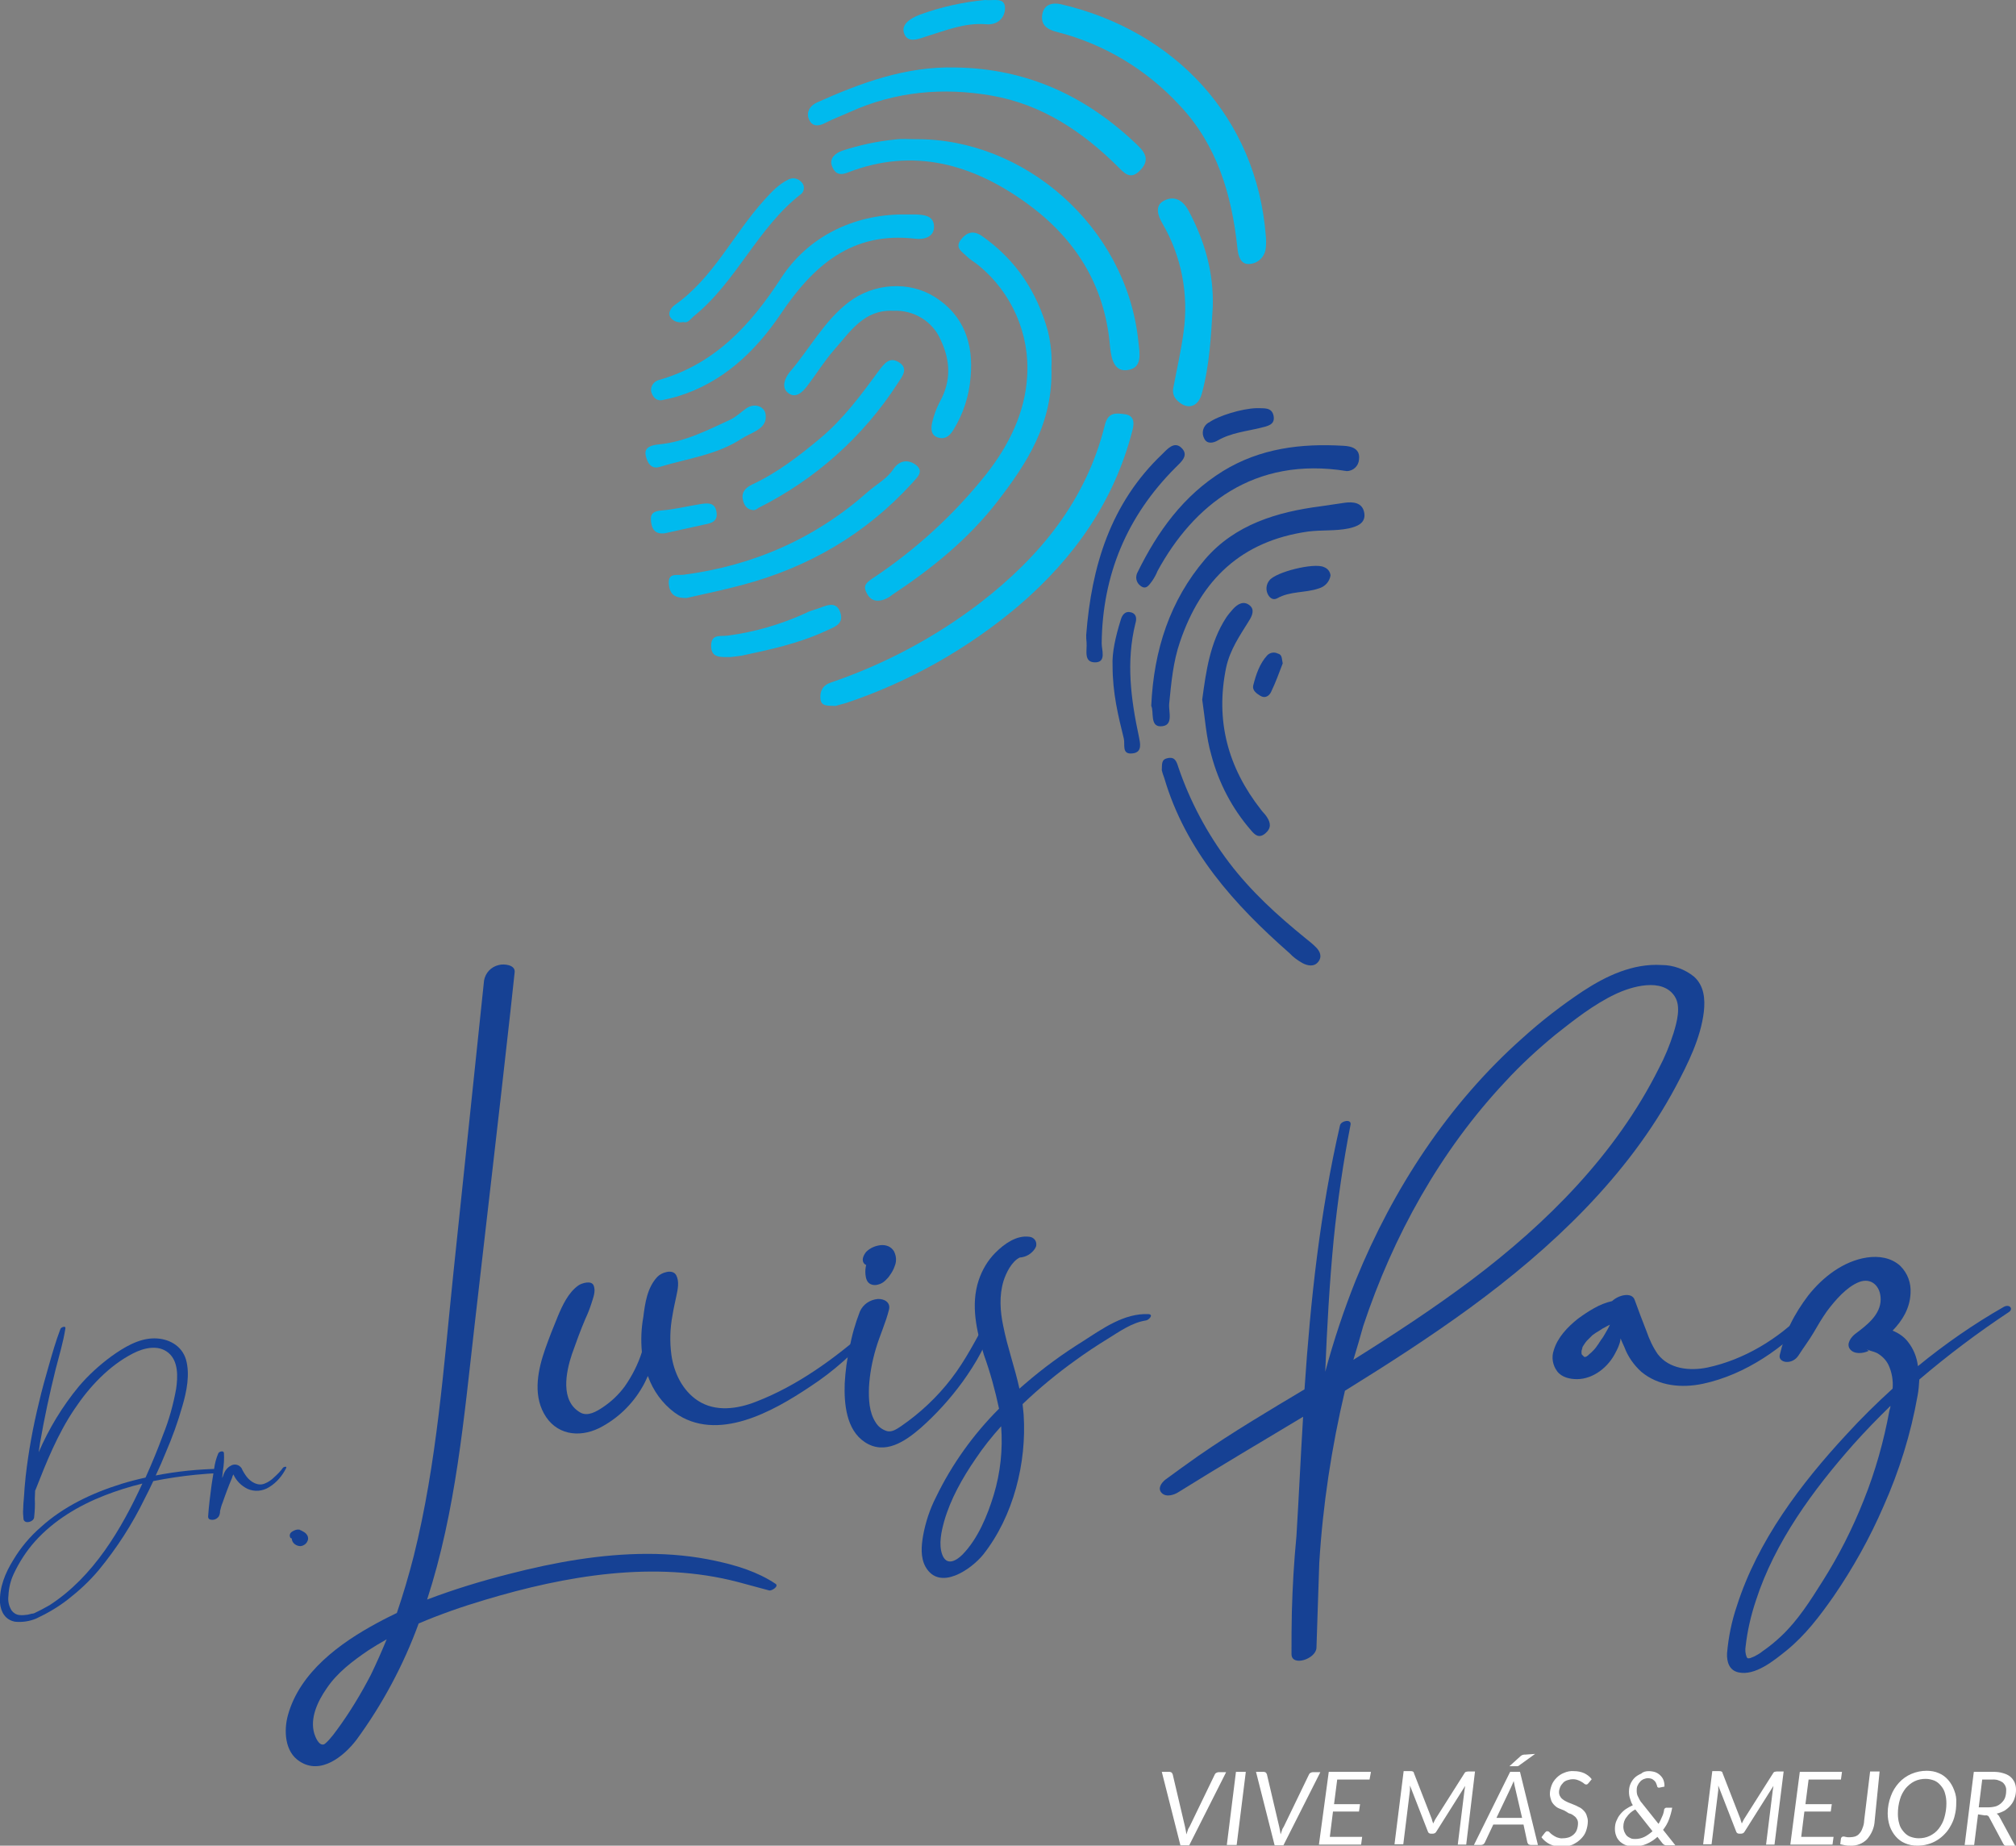 <svg xmlns="http://www.w3.org/2000/svg" xmlns:xlink="http://www.w3.org/1999/xlink" id="Layer_1" x="0px" y="0px" viewBox="0 0 573.5 525" style="enable-background:new 0 0 573.5 525;" xml:space="preserve"><rect x="0" y="0" width="573.5" height="525" fill="#808080" stroke="none"/><style type="text/css">	.st0{fill:#00BAEE;}	.st1{fill:#164194;}	.st2{fill:#FFFFFF;}</style><g id="Capa_1">	<g>		<path class="st0" d="M299.1,104.5c0.5,16-7,27.3-15.4,38.2c-8.3,10.7-18.7,19.1-29.9,26.5c-0.8,0.7-1.8,1.2-2.8,1.5   c-1.8,0.4-3.3,0.2-4.4-1.9c-1.2-2.2-0.2-3,1.5-4.2c12.4-8.2,23.4-18.3,32.6-29.9c6.4-8.2,10.9-17.4,11.5-27.6   c0.8-12.1-4.4-23.9-13.8-31.6c-1.1-0.9-2.4-1.6-3.4-2.6c-1.3-1.3-3.5-2.4-1.6-4.8c1.7-2.1,3.5-2.6,5.9-1   C289,73.9,295,83,298.1,94.2C298.9,97.6,299.3,101,299.1,104.5z"></path>		<path class="st0" d="M237.7,200.8c-2.2-0.1-4.1,0.2-4.3-2s0.6-3.9,3.1-4.7c15.2-5.2,29.5-12.8,42.3-22.6   c17.1-13.2,30.2-29.2,35.5-50.6c0.9-3.7,3.2-3.4,5.5-3.1c2.8,0.3,3,2.3,2.3,4.8c-5.2,20.1-16.6,36.2-32.2,49.6   c-14.5,12.3-31.3,21.8-49.3,27.8C239.5,200.3,238.3,200.6,237.7,200.8z"></path>		<path class="st0" d="M260.4,39.6c30.9-0.3,59.9,24.8,63.4,57.2c0.4,3.7,1.4,8-3.3,8.5c-4.1,0.4-4.5-4.5-4.8-7.5   c-1.6-17-10-30.1-23.5-39.9c-15.4-11.2-32.4-16.1-51.1-8.8c-2.8,1.1-3.8-0.3-4.4-1.8c-0.9-2.2,0.9-3.7,2.8-4.4   c4.9-1.6,9.9-2.7,15-3.2C256.5,39.4,258.4,39.6,260.4,39.6z"></path>		<path class="st0" d="M360.1,67.2c0.1,1.1,0.1,2.1,0,3.2c-0.2,2.6-2.2,4.6-4.8,4.7c-2.4,0.1-3.1-2.3-3.3-4.7   c-1.6-15-5.8-29.2-16.4-40.4c-9.4-10.2-21.5-17.5-34.9-20.9c-2.8-0.7-4.7-2-4.2-5s3.1-3.4,5.3-2.9   C334.1,8.7,357.5,33.4,360.1,67.2z"></path>		<path class="st0" d="M271.9,19.2c20.3,0.3,37.3,8.2,51.8,22.2c2.5,2.4,3.2,4.5,0.5,7.2s-4.5,0.5-6.2-1.2   c-10.1-10-21.6-17.7-35.9-20.2c-13.8-2.4-27.3-1.2-40.2,4.6c-2.4,1.1-4.9,2-7.2,3.2c-1.9,1-3.6,1-4.5-0.9c-1-2.1,0.2-4,2.1-4.9   C244.8,23.6,257.7,18.8,271.9,19.2z"></path>		<path class="st0" d="M254.1,88.4c-8.3-0.4-12.2,5.9-16.8,11.1c-2.8,3.2-5,6.8-7.6,10.2c-1.4,1.9-3.5,3.9-5.7,1.9   c-1.6-1.4-0.9-3.8,0.6-5.7c5.7-6.6,9.8-14.6,16.9-20s17.1-6,24.3-1.5c8.4,5.2,11.2,13.4,10.3,22.9c-0.4,5.3-2.1,10.5-4.9,15   c-1.1,1.8-2.4,2.7-4.2,2.2c-2.3-0.6-2.2-2.7-1.8-4.4c0.5-2.1,1.2-4,2.2-5.9c3.2-5.8,3-11.6,0.2-17.5   C265.4,91.5,260,88.1,254.1,88.4z"></path>		<path class="st0" d="M256.7,61c1.2,0,2.5,0,3.7,0c2.4,0.1,5.1,0.3,5.3,3.2c0.2,3.4-3.1,4-5.4,3.7c-18-2.1-29,7.7-38.2,21.4   c-7.3,10.8-16.6,19.6-29.5,23.5c-1.4,0.4-2.7,0.7-4.1,1c-2.1,0.4-3-1.3-3.3-2.6c-0.1-1.4,0.8-2.7,2.2-3.1   c15.9-4.5,26.1-15.6,34.8-29C229.8,67.4,242.6,61.1,256.7,61z"></path>		<path class="st0" d="M195.3,170.1c-2.7,0-4.6-0.5-5-3.6c-0.5-3.7,2.1-2.8,4.1-3c19.9-2.6,37.5-10.3,52.6-23.7   c2.4-2.1,5.3-3.6,7.1-6.3s4.3-2.8,6.4-1.3c2.5,1.9,0.4,3.6-1,5.2c-13.2,14.5-29.5,24-48.4,29C205.9,167.8,200.6,168.9,195.3,170.1   z"></path>		<path class="st0" d="M345,87.3c-0.5,8.3-0.9,16.6-3.1,24.6c-1.1,4.2-4.5,4.8-7.3,1.7c-0.8-0.9-1.1-2.2-0.8-3.4   c1-5.3,2.2-10.5,2.9-15.8c1.5-10.7-0.6-21.5-6-30.8c-1.3-2.2-2.3-5.1,0.4-6.5s5.2-0.5,7,2.8C342.7,68.5,345.3,77.5,345,87.3z"></path>		<path class="st0" d="M214.6,145.1c-2.3,0-3-1.6-3.3-3.1c-0.4-2,0.8-3.3,2.7-4.2c7.1-3.3,13.3-8.1,19.3-13.1   c6.6-5.5,11.6-12.3,16.6-19.1c1.6-2.1,3.1-4.3,5.9-2.5s0.7,4.2-0.4,5.9c-9.8,15.2-23.5,27.4-39.7,35.5   C215.4,144.8,214.9,145,214.6,145.1z"></path>		<path class="st0" d="M194.4,91.6c-1.4,0.3-2.8-0.2-3.6-1.2c-1.1-1.5,0.4-3.1,1.1-3.6c11.1-7.8,16.7-20.2,25.5-29.9   c2-2.2,4-4.4,6.8-5.8c1.3-0.7,2.8-0.4,3.8,0.7c0.9,0.9,0.9,2.3,0.1,3.2c0,0-0.1,0.1-0.1,0.1c-12.5,9.6-18.4,25-30.7,34.9   C196.3,90.9,195.6,92,194.4,91.6z"></path>		<path class="st0" d="M207.8,186.9c-2.9,0-5.5,0.3-5.5-3.2s2.7-2.6,4.7-2.9c7.7-1,15.2-3.2,22.2-6.4c0.9-0.5,1.9-0.8,2.9-1.1   c2.4-0.7,5.6-2.8,6.9,0.8s-1.9,4.3-4.6,5.6c-7.5,3.4-15.4,5.1-23.4,6.8C209.8,186.7,208.5,186.8,207.8,186.9z"></path>		<path class="st0" d="M217.8,119.3c-0.6,3-4.2,3.8-6.7,5.4c-7.1,4.7-15.5,5.7-23.4,8.1c-2.8,0.9-3.7-1.8-4-3.2   c-0.6-2.6,2-3,3.8-3.2c7.3-0.7,13.7-4,20.2-7c1.7-0.8,3.1-2.2,4.7-3.3c1.2-0.8,2.7-1,4-0.3C217.5,116.5,218,117.4,217.8,119.3z"></path>		<path class="st0" d="M280.2,0c2.4,0.3,5.8-1,5.7,2.5c-0.1,2.4-1.9,4.7-5.4,4.4c-5.9-0.5-11.3,1.7-16.8,3.4   c-2.4,0.8-5.5,2.1-6.5-0.8c-0.9-2.5,1.6-4.2,4.4-5.3C267.6,2,273.9,0.6,280.2,0z"></path>		<path class="st0" d="M189.1,151.7c-2.5,0.3-3.6-0.9-3.9-3.3s0.8-3,3-3.2c3.7-0.3,7.3-1.2,11-1.8c2-0.3,4.1-0.6,4.6,2.1   s-1.2,3.3-3.4,3.7C196.6,150,192.9,150.9,189.1,151.7z"></path>	</g>	<g>		<path class="st1" d="M327.5,200.8c0.7-16,5.4-30.1,15.3-41.7c8.5-9.9,20.5-13.5,33-15.1c2.3-0.3,4.5-0.7,6.8-1s5-0.1,5.5,2.9   s-2.2,3.9-4.4,4.4c-3.8,0.8-7.7,0.4-11.6,0.9c-19,2.7-30.4,13.7-36.4,31.3c-2,5.8-2.5,11.7-3.1,17.7c-0.2,2.4,1.4,6.4-2.5,6.4   C327.1,206.6,328.3,202.3,327.5,200.8z"></path>		<path class="st1" d="M383.1,134c-26.5-4.3-43.7,9.9-53.8,28.4c-0.4,1-0.9,1.9-1.5,2.8c-0.8,1-1.7,2.8-3.4,1.4   c-1.2-0.9-1.5-2.5-0.8-3.8c5.7-11.6,13-21.8,24.3-28.8c10.6-6.5,22.2-7.9,34.2-7.2c2.5,0.1,4.9,0.9,4.5,3.9   C386.5,132.5,385,134,383.1,134z"></path>		<path class="st1" d="M330.5,219.1c0.1-1.6-0.2-3,1.5-3.4c2.2-0.6,2.7,0.9,3.2,2.5c3.3,9.7,8.2,18.9,14.4,27.1   c6.3,8.3,13.8,15.1,21.8,21.6c1,0.8,1.9,1.5,2.8,2.4c1.3,1.2,2,2.8,0.8,4.3s-3,1.1-4.4,0.4c-1.4-0.8-2.7-1.7-3.8-2.9   c-15.7-13.8-29.5-29.1-35.6-49.8C330.9,220.5,330.6,219.6,330.5,219.1z"></path>		<path class="st1" d="M342,199c1.1-8.1,2.2-16.2,6.8-23.3c0.6-0.9,1.3-1.7,2-2.5c1.3-1.4,3-2.4,4.7-1c1.5,1.2,0.7,3-0.2,4.4   c-2.6,4.2-5.4,8.2-6.5,13.3c-3.1,15.1,0.5,28.4,9.9,40.4c0.5,0.7,1.2,1.3,1.7,2.1c1.1,1.7,1.3,3.2-0.5,4.7s-3,0.3-4-0.9   c-5.4-6.2-9.2-13.5-11.3-21.4C343.1,209.6,342.8,204.3,342,199z"></path>		<path class="st1" d="M309,180.6c1.5-19.5,6.9-37.4,21.6-51.4c1.5-1.5,3.4-3.7,5.4-1.9c2.4,2.2,0,4.1-1.6,5.7   c-13.8,13.8-20.8,30.5-21,50c0,1.9,1.3,5.2-1.6,5.4c-3.7,0.2-2.5-3.4-2.7-5.7C309,182,309,181.3,309,180.6z"></path>		<path class="st1" d="M316.5,189.4c-0.2-3.8,0.9-8.5,2.3-13c0.4-1.5,1.3-2.7,3-2.2s1.5,2.1,1.2,3.1c-2.7,10.9-1.3,21.6,1,32.3   c0.3,1.6,1.1,4.4-1.8,4.7c-3.2,0.4-2.1-2.5-2.5-4.2C318.1,203.6,316.5,197.2,316.5,189.4z"></path>		<path class="st1" d="M357.5,116.1c1.9,0.1,4.3-0.4,4.8,2.2s-1.8,2.9-3.7,3.4c-4.1,1-8.4,1.4-12.2,3.6c-1.2,0.7-3,1.1-3.8-0.5   c-0.9-1.6-0.4-3.6,1.2-4.6c0,0,0.1,0,0.1,0C346.5,118.3,353.3,116.2,357.5,116.1z"></path>		<path class="st1" d="M378.5,163.7c-0.3,1.8-1.6,3.2-3.4,3.7c-3.8,1.3-8.1,0.7-11.8,2.8c-1.1,0.6-2.1-0.1-2.6-1.1   c-0.7-1.3-0.5-2.9,0.4-4c1.8-2.4,12.7-5.1,15.5-3.8C377.7,161.7,378.4,162.6,378.5,163.7z"></path>		<path class="st1" d="M364.9,188.7c-1,2.6-2,5.4-3.3,8.1c-0.5,1.1-1.7,2-3.1,1.1c-1-0.6-2.3-1.5-2-2.9c0.8-3.1,1.8-6.2,4-8.6   c0.8-0.8,2-1,3-0.5C364.8,186.2,364.6,187.4,364.9,188.7z"></path>	</g>	<path class="st1" d="M137.9,455.1c-6.4,1.9-12.7,4.1-18.8,6.7c-4.3,11.8-10.3,23-17.7,33.1c-3.6,4.7-10.2,10.1-16.2,6.1  c-4.2-2.7-4.5-8.7-3.3-13.1c3.4-12.3,14.9-20.6,25.5-26.3c1.8-1,3.7-1.9,5.5-2.8c1.8-5.3,3.4-10.7,4.8-16.2  c6.6-26.4,8.5-53.8,11.3-80.7c2.9-27.7,5.8-55.3,8.7-83c0.4-2.2,2-3.9,4.2-4.4c1.4-0.4,4.8-0.1,4.5,2.1c-0.4,3.7-0.8,7.4-1.2,11.1  c-3.3,29.8-6.8,59.5-10.2,89.3c-3,26.2-5.3,52.8-13.5,78c7.6-2.9,15.5-5.3,23.4-7.3c12.8-3.3,26.1-5.7,39.3-5.7  c6.5,0,13,0.6,19.4,2c6,1.3,11.9,3.1,17,6.5c1.1,0.7-1.1,2.1-1.8,1.9l-8.9-2.4C186.2,443.8,160.9,448.2,137.9,455.1z M110,466.3  c-1.8,1-3.6,2.1-5.3,3.2c-4.4,3-8.8,6.3-11.8,10.8c-2.5,3.6-4.8,8.4-3.5,12.8c0.3,1,1.3,3.5,2.7,3.1c0.4-0.1,1.2-1,1.5-1.3  c0.8-0.9,1.6-1.9,2.3-2.9c3.6-4.9,6.8-10.2,9.6-15.6C107.1,473.1,108.6,469.7,110,466.3z"></path>	<path class="st1" d="M248.1,378.9c-5.1,5.9-11,11.2-17.6,15.5c-10.6,7.1-26.5,16.1-38.6,7.4c-3.5-2.6-6.1-6.2-7.6-10.4  c-0.5,1.1-1,2.2-1.6,3.2c-2.9,5-7.1,9-12.2,11.6c-5.9,2.9-12.5,1.9-15.8-4.2c-3.1-5.7-1.6-12.6,0.4-18.3c1.1-3.1,2.3-6.2,3.6-9.3  s3-6.8,5.9-8.8c0.9-0.6,3.7-1.5,4.3,0.1s-0.1,3.3-0.6,4.9c-0.5,1.6-1.1,3.1-1.8,4.6c-1.4,3.3-2.6,6.6-3.8,10  c-1.7,5.1-3.4,13.3,2.4,16.6c2.1,1.2,4.6-0.3,6.4-1.5c2.4-1.6,4.5-3.6,6.2-5.9c2.1-3,3.8-6.3,4.9-9.8c-0.3-3.3-0.2-6.6,0.4-9.9  c0.5-4,1.1-8.4,4-11.5c1.1-1.2,4.4-2.4,5.4-0.4c0.9,1.8,0.4,4,0,5.9s-0.8,3.6-1.1,5.5c-0.7,3.7-0.8,7.5-0.3,11.2  c0.7,5,3.1,10.1,7.5,13c5,3.3,11.3,2.4,16.6,0.3c11.7-4.5,22.4-12.3,31.7-20.5C247.4,377.8,249,377.9,248.1,378.9z"></path>	<path class="st1" d="M282.6,375.4c-1.4,6.4-5,12.4-8.8,17.7c-3.5,4.8-7.5,9.2-11.9,13.1c-4.4,3.8-10.2,7.8-15.9,4  c-5.3-3.5-5.9-11-5.7-16.7c0.2-3.4,0.6-6.8,1.4-10.1c0.6-3.5,1.6-6.9,2.9-10.3c0.9-2.1,2.9-3.4,5.1-3.6c1.9-0.1,3.7,1,3.2,3  c-0.9,3.7-2.6,7.3-3.7,11c-1.1,3.7-1.8,7.4-2,11.2c-0.1,3.2,0,7,1.9,9.9c0.7,1.2,1.9,2.1,3.3,2.5c1.4,0.3,2.7-0.6,3.9-1.4  c5.4-3.7,10.3-8.3,14.3-13.5c4.1-5.3,7.1-11.3,10.3-17.1C281.1,374.7,282.9,374.3,282.6,375.4z M246,359.6c-1.1-1-0.4-2.5,0.4-3.5  c1.1-1.1,2.5-1.7,4-1.9c0.8-0.1,1.6,0,2.3,0.3c0.7,0.3,1.2,0.8,1.6,1.4c0.2,0.4,0.4,0.9,0.5,1.4c0.2,1,0.1,2-0.3,2.9  c-0.3,0.9-0.8,1.8-1.4,2.6c-0.3,0.5-0.7,0.9-1.2,1.4c-0.6,0.6-1.3,1-2.1,1.2c-0.7,0.2-1.4,0.2-2.1-0.1c-1.1-0.5-1.4-1.7-1.5-2.8  c-0.1-0.9,0-1.8,0.2-2.7C246.3,359.8,246.1,359.7,246,359.6z"></path>	<path class="st1" d="M326,375.6c-4,0.6-7.6,3.2-11,5.3c-3.1,1.9-6.1,3.9-9,6c-5.3,3.8-10.4,8-15.1,12.5c0.1,1,0.2,2,0.3,3  c0.9,13.7-2.9,28.9-11.5,39.8c-3.4,4.2-12.4,10.5-16.4,3.5c-1.5-2.7-1.2-6-0.7-8.9c0.7-3.8,1.9-7.5,3.7-11  c4.5-9.3,10.6-17.8,17.9-25.1c-1.1-5.2-2.5-10.3-4.3-15.3c-2.1-6.8-3.8-14.2-1.5-21.2c1-3,2.6-5.7,4.8-7.9c2.5-2.5,6-5,9.6-4.5  c1.2,0.1,2.1,1.1,2,2.3c0,0.4-0.2,0.8-0.4,1.1c-1,1.5-2.6,2.4-4.3,2.5c-2.3,1.1-3.9,4.4-4.6,6.6c-1.3,4.2-1,8.7-0.1,12.9  c1.2,6.1,3.3,11.8,4.6,17.8c0.5-0.4,1-0.9,1.5-1.3c5.2-4.5,10.8-8.6,16.6-12.2c5.6-3.6,11.7-8,18.6-7.7  C328.3,373.9,326.8,375.5,326,375.6z M284.8,405.7c-2.6,2.9-5.1,6-7.3,9.3c-3.7,5.4-7.1,11.4-8.9,17.7c-0.8,2.9-1.6,6.5-0.6,9.4  c1.2,3.4,3.9,2,5.8,0.1c4.4-4.5,7.1-11.1,8.9-17C284.6,418.9,285.3,412.3,284.8,405.7L284.8,405.7z"></path>	<path class="st1" d="M28.1,446.6c-2.6,3.1-5.5,5.8-8.7,8.3c-2.8,2.2-5.9,4-9.1,5.5c-1.9,0.8-4,1.1-6,0.9c-2.8-0.5-4.1-2.8-4.3-5.4  c-0.2-4.4,1.5-8.5,3.8-12.2c2.1-3.5,4.7-6.6,7.8-9.3c6.5-5.9,14.6-9.7,22.9-12.3c2.3-0.7,4.6-1.3,6.9-1.8c1.8-4,3.5-8.1,5-12.2  c1.7-4.2,2.9-8.6,3.7-13c0.5-3.4,0.7-7.9-2.2-10.3s-7-1.4-10.1,0.2c-6.8,3.5-12.4,9.5-16.6,15.8c-4.8,7.1-8,15.1-11.1,23  c0,0,0,0.1-0.1,0.1c0,0.8-0.1,1.6-0.1,2.4c0.1,1.8,0,3.6-0.2,5.4c-0.2,1.2-2.6,1.9-3,0.5c-0.1-1-0.2-2-0.1-3c0-1,0.1-2,0.2-3.1  c0.1-2,0.3-4.1,0.5-6.1c0.8-7.1,2.1-14.2,3.8-21.1c0.8-3.5,1.8-7,2.8-10.5c1-3.5,2-7,3.3-10.4c0.2-0.5,1.6-1,1.4-0.1  c-0.6,3.9-1.8,7.8-2.8,11.7c-1.7,6.9-3.2,13.8-4.4,20.8c-0.1,0.9-0.3,1.8-0.4,2.7c2.9-6.7,6.7-13,11.4-18.7  c2.7-3.2,5.9-6.1,9.3-8.6c3.5-2.5,7.7-5.1,12.2-5.1c4,0,7.8,2,9,6c1.2,4.2,0.2,9.1-1,13.2c-1.3,4.6-2.9,9-4.8,13.4  c-0.9,2.2-1.8,4.3-2.8,6.4c6.1-1.2,12.2-1.8,18.4-1.9c1.1,0,0.4,1.2-0.3,1.2c-2.3,0.1-4.6,0.3-6.8,0.5c-4,0.4-8,1-12,1.8  c-0.8,1.7-1.6,3.4-2.5,5.1C37.6,433.6,33.2,440.4,28.1,446.6z M40.5,422c-3.7,0.9-7.2,2-10.8,3.4c-7.4,2.9-14.4,7.1-19.7,13  c-2.5,2.8-4.5,5.9-6.1,9.3c-0.9,1.9-1.4,4-1.5,6.2c-0.2,1.5,0.1,2.9,0.9,4.2c0.5,0.7,1.3,1.2,2.2,1.3c0.8,0.1,1.6,0,2.4-0.1  c0.4-0.1,0.8-0.2,1.2-0.3h0.1h0.1l0.4-0.1c1.5-0.7,3-1.5,4.4-2.3C26.6,448.5,34.5,435,40.5,422z"></path>	<path class="st1" d="M81.4,417.6c-1.1,2.2-2.7,4.1-4.8,5.4c-1.9,1.2-4.2,1.4-6.2,0.5c-1.8-0.9-3.2-2.3-4-4.1  c-0.2,0.3-0.3,0.6-0.4,1c-0.5,1.2-1,2.4-1.4,3.5s-0.9,2.4-1.3,3.6c-0.3,0.7-0.5,1.5-0.7,2.3c0,0.6-0.1,1.1-0.4,1.6  c-0.6,0.8-1.6,1.1-2.5,0.8c-0.3-0.1-0.5-0.4-0.5-0.8c0.2-3,0.6-6.1,1-9.1c0.2-1.5,0.5-2.9,0.7-4.4c0.2-1.6,0.6-3.1,1.2-4.5  c0.2-0.5,1.5-0.9,1.6-0.1c0.1,1.7,0,3.4-0.3,5.1l-0.2,2c0.2-0.3,0.3-0.7,0.4-1c0.4-1.1,1.1-2,2.1-2.5c1-0.6,2.3-0.3,3,0.7  c0.4,0.9,0.9,1.7,1.5,2.5c1.2,1.5,3.2,2.7,5.1,1.9c1-0.4,1.9-1,2.7-1.8c0.9-0.8,1.8-1.7,2.5-2.7C80.8,417.2,81.7,417,81.4,417.6z"></path>	<path class="st1" d="M87.5,436.9c0.2,0.5,0.2,1,0,1.4c-0.3,0.8-1.1,1.4-2,1.5c-0.6,0-1.2-0.2-1.7-0.6c-0.5-0.4-0.8-1-0.8-1.6  c-0.2,0-0.4-0.1-0.5-0.4c-0.2-0.5,0-1,0.3-1.3c0.5-0.4,1.1-0.7,1.7-0.8h0.1c0.2,0,0.4,0,0.5,0c0.1,0,0.2,0,0.2,0.1  c0.4,0.1,0.8,0.4,1.2,0.6C87,436.1,87.3,436.5,87.5,436.9z"></path>	<path class="st1" d="M370.7,403c-11.8,7.1-23.7,14.1-35.4,21.4c-1.2,0.8-3.5,1.6-4.8,0.3s-0.1-2.9,1-3.8c3.1-2.3,6.2-4.5,9.3-6.7  c9.8-6.8,20.1-12.9,30.3-19c1.7-25.3,4.4-50.4,10.1-75.1c0.3-1.3,3.3-1.9,3-0.2c-2.1,10.8-3.7,21.8-4.8,32.7  c-1.2,12.5-1.9,25-2.4,37.6c2.4-8.9,5.3-17.6,8.7-26.1c10.6-26,26.4-50.2,47.5-68.9c5.3-4.8,11-9.2,17-13.2  c6.7-4.4,14.3-8,22.5-7.5c3.3,0,6.6,1.2,9.2,3.3c2.9,2.6,3.2,6.4,2.8,10c-0.9,7.5-4.5,14.7-8,21.3c-13.6,25.5-35.4,46-58.5,62.9  c-11.5,8.4-23.5,16.1-35.6,23.6c-3.8,16.1-6.3,32.5-7.3,49c-0.3,8-0.5,16-0.8,24.1c-0.1,3.2-7.1,5.5-7.1,1.8c0-4,0-8.1,0.1-12.1  c0.2-7.1,0.6-14.2,1.3-21.4C369.5,425.7,370,414.4,370.7,403z M385,386.8c11.5-7.2,22.8-14.6,33.6-22.7  c21.5-16.2,41.1-35.8,53.3-60.2c1.7-3.2,3.1-6.6,4.2-10.1c0.9-3,2.2-7.5,0.3-10.4c-3.5-5.4-12.3-2.8-16.9-0.6  c-6.1,2.9-11.7,7.3-17,11.5c-5.1,4.2-9.9,8.6-14.3,13.4c-18.5,19.7-31.9,43.9-40.4,69.5C386.9,380.4,386,383.6,385,386.8z"></path>	<path class="st1" d="M513.3,373.2c1.1-1.2,4-0.6,2.5,1.1c-8.2,9-19.2,16.7-31.3,19.3c-6.1,1.3-12.7,0.7-17.6-3.4  c-2.1-1.9-3.8-4.3-4.8-7c-0.4-0.8-0.7-1.6-1.1-2.5c0,0.4-0.1,0.8-0.2,1.2c-0.3,1-0.7,1.9-1.2,2.8c-2,4.1-6.3,7.6-11,7.6  c-2,0-4.3-0.5-5.6-2.2c-1.3-1.7-1.7-4-1-6c1.1-3.7,3.9-6.6,6.9-9c1.5-1.1,3-2.1,4.6-3c1.6-0.9,3.3-1.6,5.1-2  c1.9-1.8,5.6-2.6,6.4-0.4c1.1,3,2.2,6,3.4,9c0.8,2.3,1.8,4.5,3.2,6.5c3.3,4.3,9.2,4.8,14.1,3.8C496.1,386.8,506,380.8,513.3,373.2  L513.3,373.2z M458,376.8L458,376.8l-0.8,0.4c-0.4,0.2-0.7,0.4-1.1,0.6c1.5-0.7,0.1-0.1-0.2,0.1c-0.6,0.4-1.2,0.8-1.9,1.2  c-0.3,0.2-0.7,0.5-1,0.7l-0.2,0.2c-0.5,0.5-1,1-1.5,1.5c-0.1,0.1-0.7,0.7-0.2,0.2s0,0.1-0.1,0.2c-0.2,0.3-0.4,0.6-0.6,0.9  c0,0.1-0.1,0.2-0.2,0.3s0,0.1,0,0.1c-0.1,0.4-0.2,0.7-0.3,1.1c0,0.1,0,0.2,0,0.2s0,0.3,0,0.5c0,0.1,0.1,0.2,0.1,0.3l0.1,0.1  l0.1,0.1l0.3,0.3h-0.1h0.1l0.1,0.1c0,0,0.1,0.1,0.1,0.1l0,0c0,0,0,0,0-0.1l0.1,0.1h0.1l0.3-0.1l0.2-0.1c0.2-0.1,0.4-0.3,0.6-0.5  l0,0l0.8-0.7c0.5-0.5,1-1,1.4-1.6l0.2-0.3l0.3-0.4c0.2-0.4,0.5-0.7,0.7-1.1c0.5-0.6,0.9-1.3,1.3-2  C457.2,378.4,457.6,377.6,458,376.8z M450.9,386.2L450.9,386.2C450.8,386.3,450.8,386.3,450.9,386.2L450.9,386.2z M451,386.1  L451,386.1L451,386.1L451,386.1z M451.2,386.1c0,0-0.1,0-0.1,0H451.2H451l0,0C451.1,386.1,451.2,386.1,451.2,386.1L451.2,386.1z"></path>	<path class="st1" d="M571.5,373.2c-8.9,5.9-17.4,12.3-25.5,19.2c-0.1,1.5-0.2,3.1-0.5,4.6c-1.9,10.8-5.2,21.4-9.7,31.5  c-3.9,9-8.7,17.6-14.2,25.6c-4,5.7-8,11-13.4,15.4c-3.5,2.8-8.9,7.3-13.7,6.2c-2.6-0.6-3.3-3-3.2-5.4c0.4-4.6,1.3-9.1,2.8-13.5  c5.9-18.5,18.2-34.8,31.3-48.9c4.1-4.5,8.5-8.8,13-12.9c0.2-2.3-0.2-4.7-1.2-6.8c-0.7-1.4-1.8-2.5-3.2-3.3c-0.6-0.3-1.3-0.5-2-0.7  l-0.2-0.1c0.2-0.1,0.4-0.2,0,0c-1.5-0.5-0.2,0.1-0.2,0.1h0.1l-0.2,0.1c-1.5,0.7-4,1-5.2-0.5s0.3-3.5,1.5-4.4  c3.2-2.4,7.2-5.4,7.2-9.8c0-3.8-2.7-6.3-6.2-4.9s-6.7,5.1-9.1,8.3c-1.4,2-2.6,4-3.8,6.1c-1.3,2.2-2.9,4.3-4.3,6.5  c-0.8,1.2-2.1,1.9-3.5,1.8c-1.1-0.1-2.1-0.8-1.8-2c0.7-3,1.7-5.9,3-8.7c1.4-2.9,3.2-5.7,5.1-8.2c4.1-5.2,10-9.8,16.7-10.8  c3.3-0.5,6.9,0,9.5,2.4c2.1,2.1,3.1,4.9,2.9,7.8c-0.2,4.3-2.3,7.7-5.1,10.6c1.7,0.7,3.2,1.7,4.3,3.1c1.6,2,2.6,4.4,2.9,7  c7.7-6.3,15.9-12,24.5-16.9C571.7,370.9,572.8,372.3,571.5,373.2z M537.8,399.9c-3.6,3.5-7.1,7.1-10.5,10.9  c-11.5,13-22.4,27.8-27.8,44.5c-1.4,4.2-2.4,8.5-2.9,12.9c-0.2,1.1-0.1,2.2,0.3,3.2c0.2,0.3,0.4,0.3,0.3,0.3h0.2h0.2  c0.2,0,0.3-0.1,0.5-0.1c-0.4,0.1,0.7-0.3,0.9-0.4c0.8-0.4,1.7-0.9,2.4-1.5c1.9-1.3,3.6-2.7,5.3-4.3c4.7-4.4,8.3-10.1,11.7-15.5  c4.7-7.4,8.6-15.1,11.8-23.2c3.3-8.2,5.7-16.8,7.3-25.5C537.7,400.6,537.8,400.2,537.8,399.9L537.8,399.9z"></path>	<path class="st2" d="M330.5,504h2.2c0.2,0,0.4,0.1,0.6,0.2c0.1,0.1,0.2,0.3,0.3,0.5l3.5,14.9c0.1,0.3,0.1,0.7,0.2,1  s0.1,0.8,0.2,1.2c0.1-0.4,0.3-0.8,0.4-1.2s0.3-0.7,0.5-1l7.2-14.9c0.1-0.2,0.2-0.3,0.4-0.4c0.2-0.1,0.4-0.2,0.6-0.2h2.2l-10.5,20.8  h-2.5L330.5,504z"></path>	<path class="st2" d="M351.8,524.8H349l2.6-20.8h2.8L351.8,524.8z"></path>	<path class="st2" d="M357.3,504h2.2c0.2,0,0.4,0.1,0.6,0.2c0.1,0.1,0.2,0.3,0.3,0.5l3.5,14.9c0.1,0.3,0.1,0.7,0.2,1  s0.1,0.8,0.2,1.2c0.1-0.4,0.3-0.8,0.4-1.2s0.3-0.7,0.5-1l7.2-14.9c0.1-0.2,0.2-0.3,0.4-0.4c0.2-0.1,0.4-0.2,0.6-0.2h2.2l-10.5,20.8  h-2.5L357.3,504z"></path>	<path class="st2" d="M389.6,506.2h-9.2l-0.9,7h7.4l-0.3,2.1h-7.4l-0.9,7.2h9.2l-0.3,2.2h-12L378,504h12L389.6,506.2z"></path>	<path class="st2" d="M407.5,518.1c0.1,0.2,0.1,0.4,0.2,0.6c0.2-0.4,0.4-0.8,0.6-1.2l8.3-13.1c0.1-0.2,0.2-0.3,0.4-0.4  c0.2,0,0.4-0.1,0.6-0.1h2l-2.5,20.8h-2.4l1.9-15.4c0-0.2,0.1-0.4,0.1-0.6c0-0.2,0.1-0.5,0.1-0.7l-8.2,13c-0.2,0.4-0.6,0.6-1.1,0.6  h-0.4c-0.4,0-0.8-0.2-0.9-0.6l-5.1-13.1v0.7c0,0.2,0,0.4,0,0.6l-1.9,15.4h-2.5l2.6-20.8h2c0.2,0,0.4,0,0.6,0.1  c0.2,0.1,0.3,0.2,0.3,0.4l5.1,13.1C407.4,517.8,407.4,517.9,407.5,518.1z"></path>	<path class="st2" d="M437.5,524.8h-2.1c-0.2,0-0.4-0.1-0.6-0.2c-0.1-0.1-0.2-0.3-0.3-0.5l-1.1-5.1h-8.6l-2.4,5.1  c-0.1,0.2-0.2,0.3-0.4,0.5c-0.2,0.1-0.4,0.2-0.6,0.2h-2.1l10.3-20.8h2.8L437.5,524.8z M425.7,517.1h7.3l-2-8.6  c-0.1-0.3-0.1-0.5-0.2-0.9s-0.1-0.7-0.2-1c-0.1,0.4-0.3,0.7-0.4,1s-0.3,0.6-0.4,0.9L425.7,517.1z M436.7,498.9l-4.3,3.1  c-0.1,0.1-0.3,0.2-0.4,0.3c-0.2,0.1-0.3,0.1-0.5,0.1h-2.1l3.2-2.9l0.3-0.2c0.1-0.1,0.2-0.1,0.3-0.1l0.3-0.1h0.4L436.7,498.9z"></path>	<path class="st2" d="M451.9,507.2c-0.1,0.1-0.2,0.2-0.3,0.3c-0.1,0.1-0.2,0.1-0.4,0.1c-0.2,0-0.4-0.1-0.5-0.2  c-0.2-0.2-0.5-0.4-0.7-0.5c-0.3-0.2-0.7-0.4-1-0.5c-0.5-0.2-1-0.3-1.5-0.3c-0.6,0-1.1,0.1-1.7,0.3c-0.5,0.2-0.9,0.4-1.2,0.8  c-0.3,0.3-0.6,0.7-0.8,1.2c-0.2,0.5-0.3,0.9-0.3,1.4c0,0.4,0.1,0.9,0.4,1.3c0.2,0.4,0.6,0.7,0.9,0.9c0.4,0.3,0.9,0.5,1.3,0.7  l1.5,0.6c0.5,0.2,1,0.4,1.5,0.7c0.5,0.2,0.9,0.5,1.3,0.9c0.4,0.4,0.7,0.8,0.9,1.3c0.2,0.6,0.4,1.2,0.4,1.8c0,1-0.2,1.9-0.5,2.8  c-0.3,0.9-0.8,1.6-1.5,2.3c-0.7,0.7-1.5,1.2-2.3,1.6c-1,0.4-2,0.6-3.1,0.6c-1.2,0-2.3-0.2-3.4-0.7c-1-0.5-1.8-1.2-2.4-2l1-1.3  c0.1-0.1,0.2-0.2,0.3-0.3c0.1-0.1,0.2-0.1,0.4-0.1c0.2,0,0.5,0.1,0.6,0.3c0.3,0.3,0.5,0.5,0.8,0.7c0.4,0.3,0.8,0.5,1.2,0.7  c0.6,0.2,1.2,0.4,1.8,0.3c0.6,0,1.2-0.1,1.8-0.3c1-0.4,1.9-1.2,2.2-2.2c0.2-0.6,0.3-1.2,0.3-1.8c0-0.5-0.1-0.9-0.4-1.3  c-0.2-0.4-0.6-0.7-0.9-0.9c-0.4-0.3-0.8-0.5-1.3-0.6L445,515c-0.5-0.2-1-0.4-1.5-0.6c-0.5-0.2-0.9-0.5-1.3-0.9  c-0.4-0.4-0.7-0.8-0.9-1.3c-0.2-0.6-0.4-1.3-0.4-1.9c0-0.8,0.2-1.7,0.5-2.5c0.3-0.8,0.8-1.5,1.4-2.1c0.6-0.6,1.3-1.1,2.1-1.4  c0.9-0.4,1.9-0.6,2.9-0.5c1,0,2,0.2,2.9,0.6c0.8,0.4,1.6,1,2.1,1.7L451.9,507.2z"></path>	<path class="st2" d="M469,503.8c0.6,0,1.3,0.1,1.9,0.3c0.5,0.2,1,0.5,1.4,0.9c0.4,0.4,0.7,0.8,0.9,1.3c0.2,0.5,0.3,1.1,0.3,1.7v0.1  c0,0,0,0.1,0,0.1l-1.5,0.3H472h-0.1c-0.3,0-0.5-0.2-0.5-0.5c-0.1-0.3-0.2-0.6-0.3-0.8c-0.1-0.3-0.3-0.5-0.5-0.7  c-0.2-0.2-0.5-0.4-0.7-0.5c-0.3-0.1-0.7-0.2-1-0.2c-0.5,0-0.9,0.1-1.4,0.3c-0.4,0.2-0.7,0.4-1,0.8c-0.3,0.3-0.5,0.7-0.7,1.1  c-0.2,0.5-0.2,0.9-0.2,1.4c0,0.6,0.1,1.2,0.4,1.7c0.3,0.6,0.6,1.3,1.1,1.8l4.7,5.9c0.4-0.6,0.7-1.3,1-2c0.3-0.6,0.5-1.3,0.6-2  c0-0.2,0.1-0.3,0.2-0.4c0.1-0.1,0.3-0.2,0.4-0.2h1.7c-0.2,1.1-0.5,2.2-0.9,3.3c-0.4,1.1-1,2.1-1.7,3l3.5,4.4h-2.2  c-0.2,0-0.4,0-0.5,0c-0.1,0-0.3-0.1-0.4-0.1c-0.1-0.1-0.2-0.1-0.3-0.2l-0.3-0.3l-1.4-1.8c-0.9,0.8-1.9,1.5-3.1,2  c-1.1,0.5-2.3,0.7-3.6,0.7c-0.7,0-1.5-0.1-2.2-0.3c-0.6-0.2-1.2-0.6-1.7-1c-0.5-0.5-0.9-1-1.1-1.6c-0.3-0.7-0.4-1.4-0.4-2.1  c0-0.7,0.1-1.5,0.4-2.2c0.3-0.7,0.6-1.3,1.1-1.9c0.5-0.6,1-1.1,1.6-1.5c0.6-0.4,1.3-0.8,2-1.1c-0.4-0.6-0.6-1.2-0.8-1.9  c-0.2-0.6-0.3-1.2-0.3-1.9c0-0.8,0.1-1.5,0.4-2.2c0.3-0.7,0.7-1.3,1.2-1.8c0.5-0.5,1.2-0.9,1.9-1.2  C467.4,504,468.2,503.8,469,503.8z M461.8,519.6c0,0.5,0.1,1,0.3,1.5c0.2,0.4,0.4,0.8,0.7,1.1c0.3,0.3,0.7,0.5,1.1,0.7  c0.4,0.2,0.9,0.2,1.3,0.2c0.9,0,1.8-0.2,2.6-0.6c0.8-0.4,1.6-1,2.3-1.6l-4.9-6.2c-1,0.5-1.9,1.3-2.5,2.2  C462.1,517.6,461.8,518.6,461.8,519.6L461.8,519.6z"></path>	<path class="st2" d="M495.3,518.1c0.1,0.2,0.1,0.4,0.2,0.6c0.2-0.4,0.4-0.8,0.6-1.2l8.3-13.1c0.1-0.2,0.2-0.3,0.4-0.4  c0.2,0,0.4-0.1,0.6-0.1h2l-2.6,20.8h-2.4l1.9-15.4c0-0.2,0.1-0.4,0.1-0.6c0-0.2,0.1-0.5,0.1-0.7l-8.2,13c-0.2,0.4-0.6,0.6-1.1,0.6  h-0.4c-0.4,0-0.8-0.2-0.9-0.6l-5.1-13.1v0.7c0,0.2,0,0.4,0,0.6l-1.9,15.4h-2.4l2.6-20.8h2c0.2,0,0.4,0,0.6,0.1  c0.2,0.1,0.3,0.2,0.3,0.4l5.1,13.1C495.2,517.8,495.2,517.9,495.3,518.1z"></path>	<path class="st2" d="M523.7,506.2h-9.2l-0.9,7h7.5l-0.3,2.1h-7.5l-0.9,7.2h9.2l-0.3,2.2h-12L512,504h12L523.7,506.2z"></path>	<path class="st2" d="M533.3,517.9c-0.1,2-0.9,3.8-2.2,5.3c-1.2,1.2-2.9,1.9-4.7,1.8c-0.5,0-1,0-1.5-0.1c-0.5-0.1-0.9-0.2-1.4-0.3  l0.2-1.6c0-0.1,0.1-0.3,0.2-0.4c0.1-0.1,0.3-0.2,0.4-0.2c0.1,0,0.2,0,0.3,0l0.4,0.1l0.6,0.1c0.2,0,0.5,0,0.7,0c0.5,0,1-0.1,1.4-0.2  c0.5-0.2,0.9-0.4,1.2-0.8c0.4-0.4,0.7-0.9,0.9-1.5c0.3-0.7,0.5-1.5,0.5-2.2l1.7-14h2.7L533.3,517.9z"></path>	<path class="st2" d="M556.5,512.9c0,1.1-0.1,2.3-0.4,3.4c-0.2,1-0.6,2-1.1,2.9c-0.5,0.9-1,1.7-1.7,2.4c-1.3,1.4-3,2.5-4.9,3  c-1,0.3-2,0.4-3,0.4c-1.2,0-2.4-0.2-3.5-0.7c-1-0.4-1.9-1.1-2.6-1.9c-0.7-0.8-1.3-1.8-1.7-2.9c-0.4-1.2-0.6-2.4-0.6-3.7  c0-1.7,0.3-3.3,0.9-4.9c0.5-1.4,1.3-2.7,2.3-3.8c2-2.2,4.9-3.4,7.9-3.4c1.2,0,2.4,0.2,3.5,0.7c1,0.4,1.9,1.1,2.6,1.9  c0.7,0.8,1.3,1.8,1.7,2.9C556.4,510.4,556.6,511.7,556.5,512.9z M553.7,513c0-1-0.1-1.9-0.4-2.9c-0.2-0.8-0.6-1.5-1.2-2.2  c-0.5-0.6-1.1-1.1-1.8-1.4c-0.8-0.3-1.6-0.5-2.5-0.5c-1.1,0-2.2,0.2-3.2,0.7c-1,0.5-1.8,1.2-2.5,2c-0.7,0.9-1.3,2-1.6,3.1  c-0.4,1.3-0.6,2.7-0.6,4.1c0,1,0.1,1.9,0.4,2.9c0.2,0.8,0.6,1.5,1.2,2.2c0.5,0.6,1.1,1.1,1.8,1.4c0.8,0.3,1.6,0.5,2.5,0.5  c1.1,0,2.2-0.2,3.2-0.7c1-0.5,1.8-1.1,2.5-2c0.7-0.9,1.3-2,1.6-3.1C553.5,515.7,553.7,514.4,553.7,513L553.7,513z"></path>	<path class="st2" d="M562.7,516.1l-1.1,8.7h-2.7l2.6-20.8h5.5c1,0,2,0.1,2.9,0.4c0.7,0.2,1.4,0.5,2,1c0.5,0.4,0.9,1,1.2,1.6  c0.3,0.7,0.4,1.4,0.4,2.1c0,0.8-0.1,1.6-0.4,2.4c-0.2,0.7-0.6,1.4-1.1,2c-0.5,0.6-1.1,1.1-1.7,1.5c-0.7,0.4-1.5,0.7-2.3,0.9  c0.3,0.2,0.6,0.5,0.8,0.9l4.5,8.3h-2.4c-0.4,0-0.8-0.2-1-0.6l-4-7.5c-0.1-0.2-0.2-0.4-0.4-0.5c-0.2-0.1-0.5-0.2-0.8-0.1  L562.7,516.1z M563.9,506.1l-1,8h2.7c0.7,0,1.5-0.1,2.2-0.3c0.6-0.2,1.2-0.6,1.6-1c0.4-0.4,0.8-0.9,1-1.5c0.2-0.6,0.3-1.2,0.3-1.9  c0.1-0.9-0.3-1.8-1-2.4c-0.9-0.6-1.9-0.9-3-0.8H563.9z"></path></g></svg>